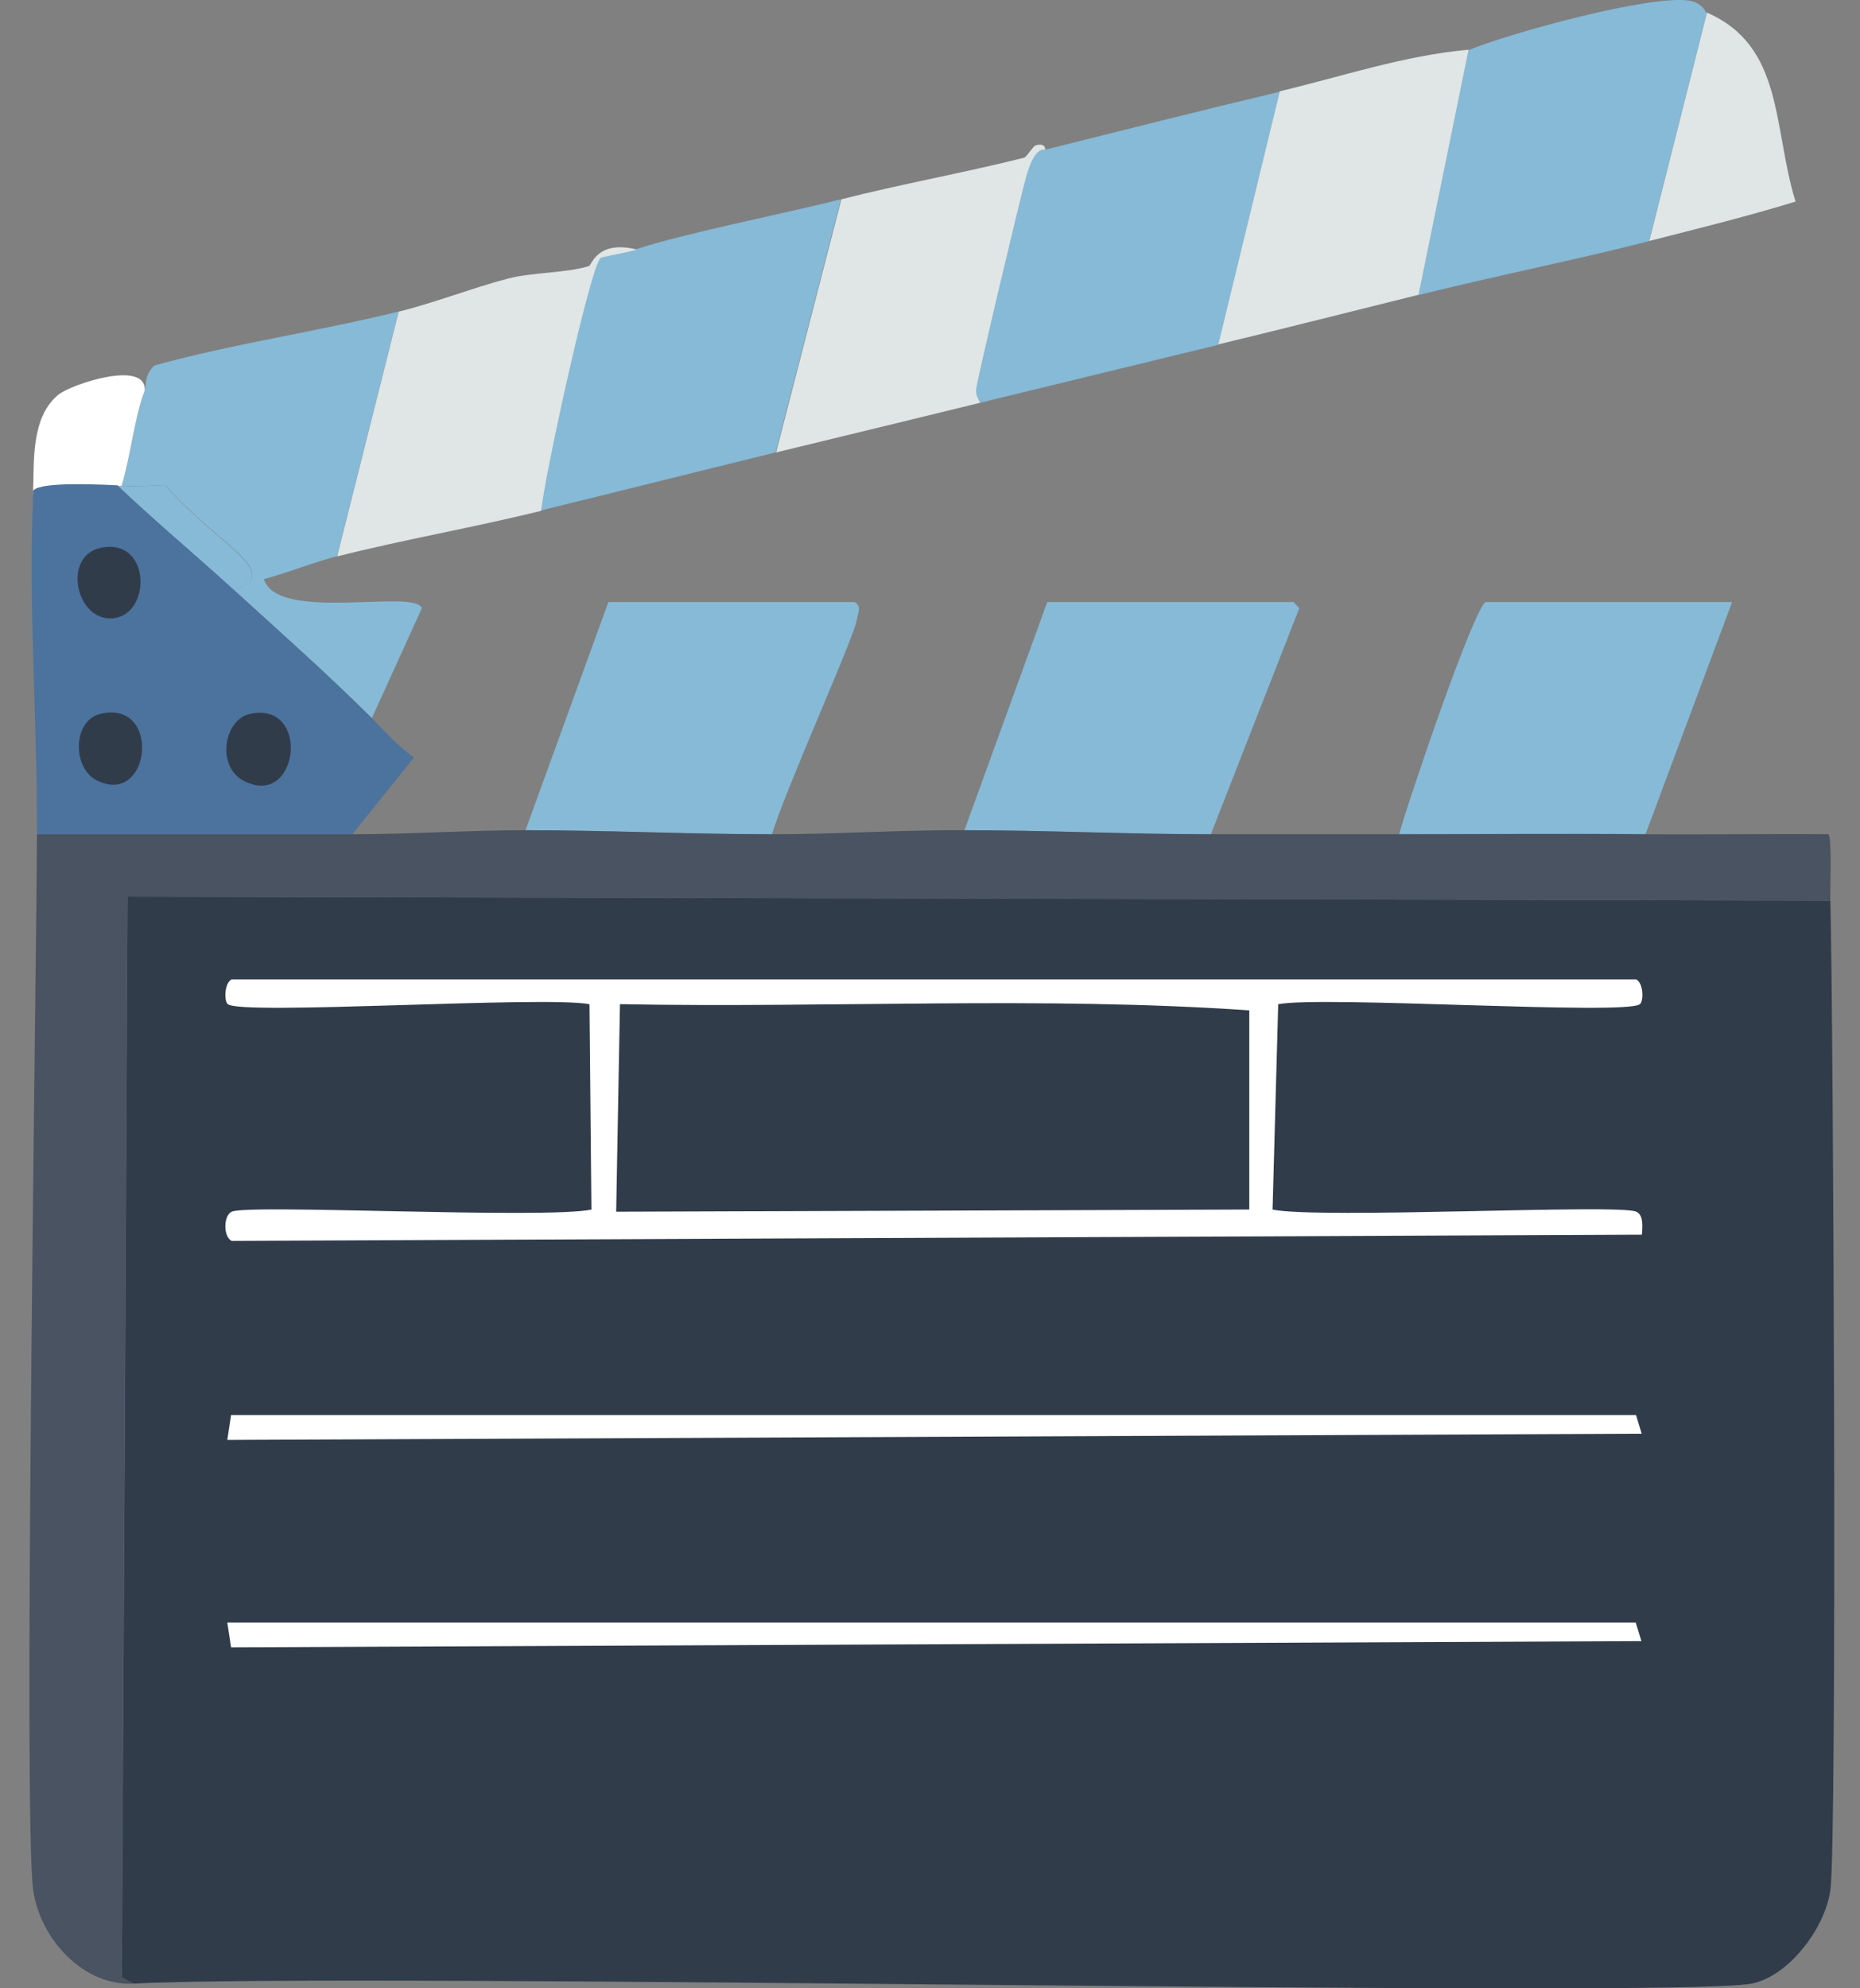 <svg width="29" height="31" viewBox="0 0 29 31" fill="none" xmlns="http://www.w3.org/2000/svg">
<rect x="0" y="0" width="29" height="31" fill="#808080" stroke="none"/>
<path d="M12.035 13.009C10.756 13.009 9.468 12.946 8.193 12.946L9.485 9.387H13.326C13.432 9.454 13.385 9.526 13.356 9.677C13.297 9.984 12.249 12.303 12.035 13.009Z" fill="#86BAD7"/>
<path d="M18.878 13.009C17.598 13.009 16.311 12.946 15.036 12.946L16.328 9.387H20.169L20.258 9.483L18.878 13.009Z" fill="#86BAD7"/>
<path d="M25.655 13.009C24.376 12.997 23.093 13.009 21.814 13.009C21.936 12.547 22.984 9.458 23.165 9.387H27.006L25.655 13.009Z" fill="#86BAD7"/>
<path d="M19.954 1.43L18.995 5.376C17.758 5.679 16.512 5.978 15.275 6.281C15.238 6.197 15.2 6.167 15.216 6.054C15.238 5.886 15.907 3.062 15.995 2.755C16.033 2.625 16.125 2.309 16.294 2.334C17.51 2.031 18.734 1.72 19.954 1.43Z" fill="#86BAD7"/>
<path d="M6.215 4.855L5.256 8.672C4.881 8.769 4.494 8.928 4.115 9.029C4.317 9.711 6.484 9.172 6.577 9.484L5.798 11.196C5.104 10.511 4.355 9.846 3.64 9.189C4.473 8.949 3.35 8.457 2.588 7.574C2.361 7.561 2.125 7.59 1.898 7.574C2.037 7.128 2.096 6.492 2.26 6.084C2.277 6.046 2.247 5.832 2.411 5.697C3.665 5.352 4.965 5.167 6.223 4.855H6.215Z" fill="#86BAD7"/>
<path d="M26.614 0.201L25.713 3.76C24.523 4.063 23.306 4.303 22.112 4.602L22.89 0.785C23.529 0.516 25.751 -0.09 26.34 0.011C26.551 0.045 26.597 0.201 26.61 0.205L26.614 0.201Z" fill="#86BAD7"/>
<path d="M12.093 7.054C10.873 7.353 9.652 7.66 8.432 7.959C8.478 7.454 9.202 4.126 9.362 4.012C9.551 3.966 9.745 3.945 9.93 3.882C10.692 3.633 12.173 3.343 13.111 3.107C12.772 4.423 12.432 5.739 12.093 7.054Z" fill="#86BAD7"/>
<path d="M9.936 3.887C9.751 3.946 9.553 3.971 9.368 4.018C9.208 4.127 8.484 7.459 8.438 7.964C7.386 8.225 6.305 8.41 5.257 8.675L6.216 4.859C6.78 4.72 7.361 4.489 7.925 4.342C8.299 4.245 8.838 4.257 9.183 4.148C9.225 4.135 9.309 3.736 9.932 3.891L9.936 3.887Z" fill="#E0E5E5"/>
<path d="M16.299 2.333C16.131 2.308 16.038 2.623 16 2.754C15.912 3.061 15.243 5.884 15.222 6.052C15.209 6.166 15.243 6.195 15.281 6.28C14.22 6.54 13.16 6.797 12.1 7.054C12.439 5.738 12.779 4.423 13.118 3.107C14.061 2.867 15.028 2.695 15.967 2.459C16.005 2.451 16.11 2.274 16.148 2.266C16.312 2.223 16.291 2.333 16.299 2.329V2.333Z" fill="#E0E5E5"/>
<path d="M22.896 0.78L22.117 4.596C21.078 4.853 20.039 5.118 18.995 5.37L19.954 1.423C20.926 1.192 21.894 0.864 22.896 0.775V0.78Z" fill="#E0E5E5"/>
<path d="M25.715 3.757L26.615 0.197C27.819 0.723 27.638 1.986 27.995 3.143C27.242 3.374 26.476 3.563 25.715 3.757Z" fill="#E0E5E5"/>
<path d="M2.257 6.089C2.097 6.497 2.034 7.133 1.895 7.579C1.874 7.579 1.853 7.579 1.836 7.579C1.285 7.549 0.431 7.528 0.515 7.709C0.536 7.217 0.473 6.518 0.906 6.157C1.104 5.992 2.291 5.597 2.257 6.093V6.089Z" fill="white"/>
<path d="M3.637 9.191C3.044 8.648 2.421 8.131 1.836 7.576C1.857 7.576 1.878 7.576 1.895 7.576C2.122 7.592 2.358 7.563 2.585 7.576C3.342 8.459 4.47 8.956 3.637 9.191Z" fill="#86BAD7"/>
<path d="M1.835 7.572C2.419 8.127 3.038 8.645 3.635 9.187C4.355 9.844 5.104 10.504 5.794 11.194C6.004 11.405 6.206 11.64 6.454 11.809L5.495 13.004C3.854 13.004 2.213 13.004 0.576 13.004C0.585 11.245 0.438 9.461 0.518 7.698C0.433 7.521 1.288 7.538 1.839 7.567L1.835 7.572Z" fill="#4C729E"/>
<path d="M3.905 11.129C4.86 10.931 4.654 12.644 3.783 12.164C3.383 11.945 3.48 11.218 3.905 11.129Z" fill="#313C4B"/>
<path d="M1.566 11.13C2.525 10.903 2.352 12.591 1.507 12.166C1.124 11.972 1.132 11.232 1.566 11.13Z" fill="#313C4B"/>
<path d="M1.565 8.543C2.36 8.366 2.372 9.603 1.746 9.641C1.182 9.675 0.971 8.673 1.565 8.543Z" fill="#313C4B"/>
<path d="M12.034 13.007C13.032 13.007 14.041 12.939 15.034 12.944C16.309 12.944 17.597 13.007 18.876 13.007C19.856 13.007 20.837 13.007 21.817 13.007C23.096 13.007 24.38 12.994 25.659 13.007C26.61 13.015 27.561 12.998 28.507 13.007C28.566 13.053 28.532 13.886 28.537 14.042C19.687 14.019 10.837 13.998 1.987 13.979C1.956 19.594 1.926 25.212 1.898 30.83L2.079 30.927C1.313 30.969 0.628 30.245 0.518 29.471C0.362 28.373 0.564 15.456 0.577 13.007C2.218 13.007 3.859 13.007 5.496 13.007C6.392 13.007 7.305 12.944 8.197 12.944C9.472 12.944 10.759 13.007 12.039 13.007H12.034Z" fill="#495361"/>
<path d="M28.538 14.042C28.584 15.809 28.647 28.705 28.538 29.471C28.453 30.073 27.881 30.817 27.309 30.927C26.068 31.163 5.56 30.746 2.08 30.927L1.899 30.83C1.93 25.214 1.959 19.597 1.988 13.979C10.838 14.001 19.688 14.022 28.538 14.042Z" fill="#313C4B"/>
<path d="M3.607 22.062H25.508L25.596 22.353L3.544 22.45L3.603 22.062H3.607Z" fill="white"/>
<path d="M3.544 25.297H25.503L25.592 25.587L3.603 25.684L3.544 25.297Z" fill="white"/>
<path d="M3.608 15.27H25.508C25.626 15.324 25.63 15.61 25.567 15.657C25.336 15.833 20.619 15.522 19.929 15.657L19.841 18.859C20.606 19.01 25.252 18.766 25.512 18.892C25.635 18.951 25.601 19.132 25.601 19.25L3.612 19.347C3.481 19.284 3.481 18.955 3.612 18.892C3.868 18.77 8.467 19.01 9.221 18.859L9.191 15.657C8.497 15.522 3.78 15.833 3.553 15.657C3.49 15.61 3.498 15.324 3.612 15.27H3.608Z" fill="white"/>
<path d="M9.666 15.656C12.927 15.719 16.259 15.53 19.478 15.753V18.858C16.188 18.869 12.897 18.881 9.607 18.892L9.666 15.656Z" fill="#313C4B"/>
</svg>
